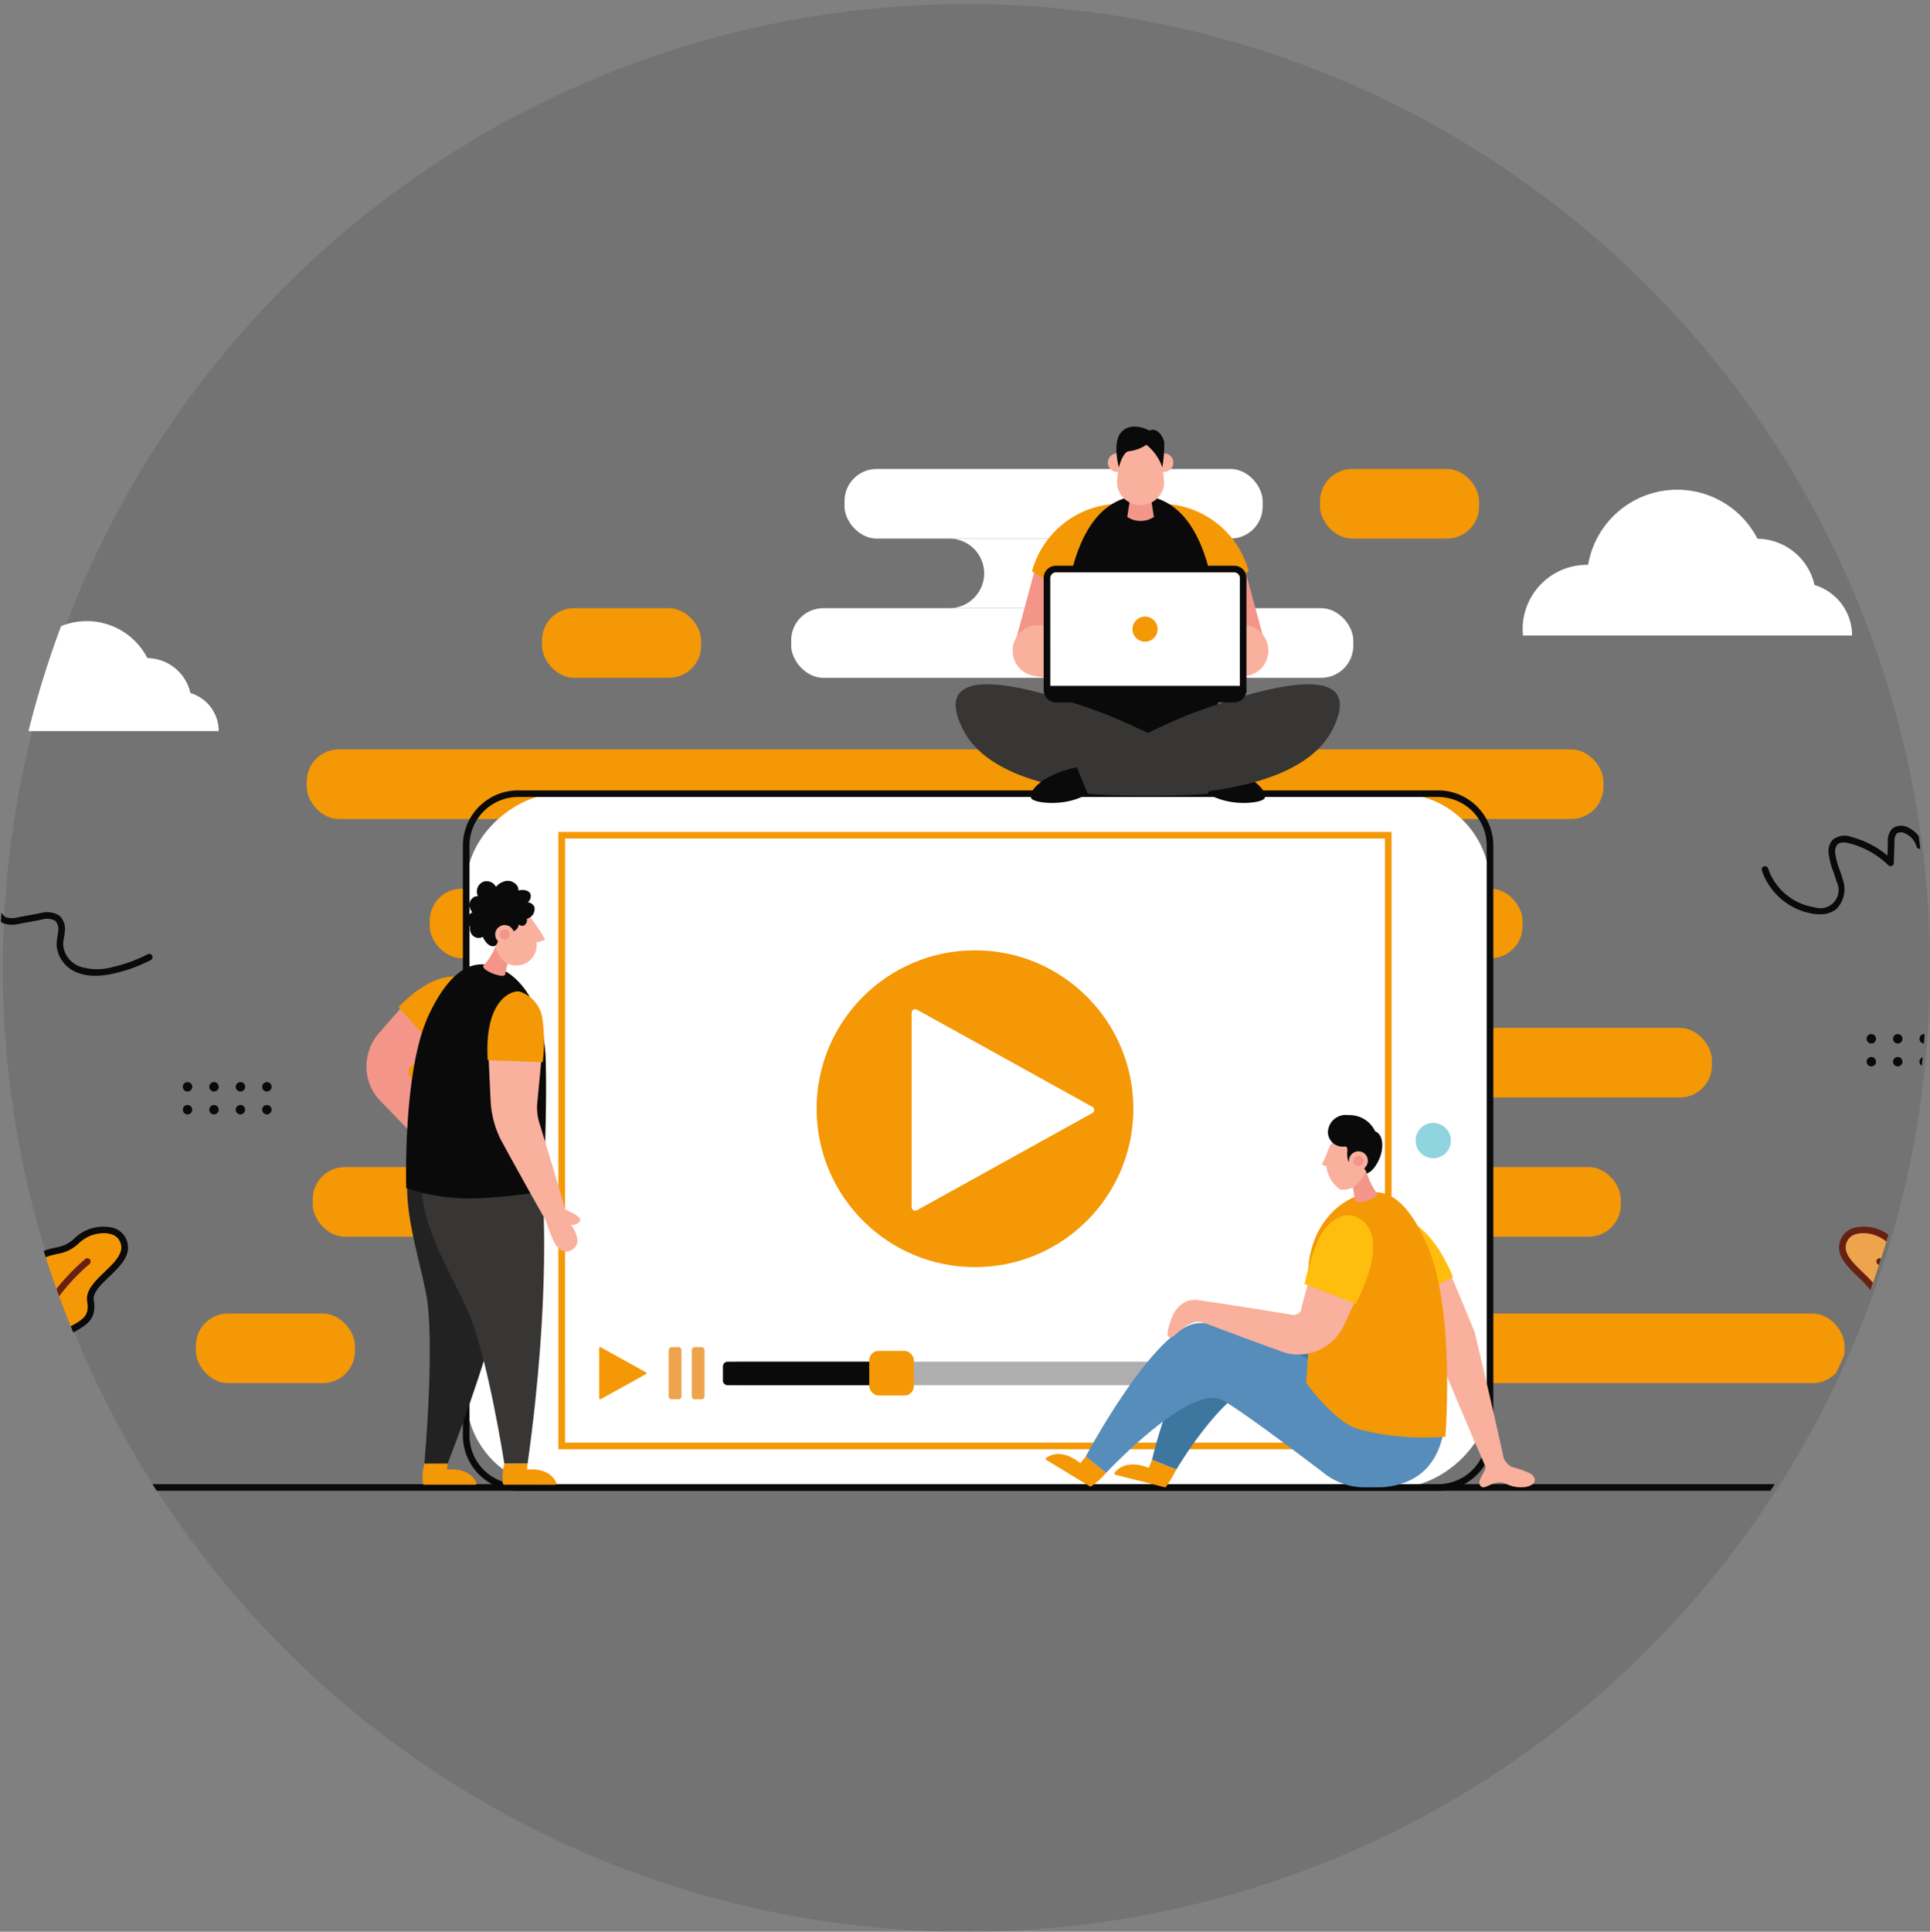 <svg xmlns="http://www.w3.org/2000/svg" xmlns:xlink="http://www.w3.org/1999/xlink" width="239.061" height="239.222" viewBox="0 0 239.061 239.222"><rect x="0" y="0" width="239.061" height="239.222" fill="#808080" stroke="none"/><defs><clipPath id="a"><circle cx="119.359" cy="119.359" r="119.359" transform="translate(724.808 3165.602)" fill="none"/></clipPath></defs><g transform="translate(-724.808 -3165.602)"><circle cx="119.359" cy="119.359" r="119.359" transform="translate(725.151 3166.106)" fill="#030504" opacity="0.1"/><g clip-path="url(#a)"><rect width="69.624" height="8.62" rx="3.97" transform="translate(822.811 3240.919)" fill="#fff"/><rect width="19.701" height="8.62" rx="3.97" transform="translate(791.947 3240.919)" fill="#f49806"/><rect width="19.701" height="8.62" rx="3.97" transform="translate(888.315 3223.678)" fill="#f49806"/><rect width="19.701" height="8.62" rx="3.97" transform="translate(749.07 3328.265)" fill="#f49806"/><rect width="51.605" height="8.62" rx="3.97" transform="translate(901.684 3328.265)" fill="#f49806"/><rect width="51.792" height="8.62" rx="3.97" transform="translate(829.417 3223.678)" fill="#fff"/><path d="M868.149,3236.608h0a4.323,4.323,0,0,1,4.31-4.31H842.405a4.323,4.323,0,0,1,4.31,4.31h0a4.323,4.323,0,0,1-4.31,4.311h30.054A4.323,4.323,0,0,1,868.149,3236.608Z" fill="#fff"/><rect width="160.616" height="8.62" rx="3.97" transform="translate(762.801 3258.407)" fill="#f49806"/><rect width="135.364" height="8.62" rx="3.97" transform="translate(778.039 3275.648)" fill="#f49806"/><path d="M888.709,3275.648a4.322,4.322,0,0,1-4.31-4.31h0a4.323,4.323,0,0,1,4.31-4.31H795.46a4.31,4.31,0,1,1,0,8.62h93.249Z" fill="#f49806"/><rect width="162.031" height="8.62" rx="3.97" transform="translate(925.572 3318.751) rotate(180)" fill="#f49806"/><rect width="164.775" height="8.62" rx="3.97" transform="translate(936.852 3301.51) rotate(-180)" fill="#f49806"/><path d="M785.282,3301.51a4.323,4.323,0,0,1,4.31,4.31h0a4.323,4.323,0,0,1-4.31,4.31h95.463a4.31,4.31,0,1,1,0-8.62H785.282Z" fill="#f49806"/><path d="M855.478,3288.579h0a4.323,4.323,0,0,1,4.31-4.31H817.916a4.322,4.322,0,0,1,4.31,4.31h0a4.322,4.322,0,0,1-4.31,4.31h41.872A4.323,4.323,0,0,1,855.478,3288.579Z" fill="#f49806"/><rect width="277.961" height="0.818" transform="translate(704.647 3349.396)" fill="#090a09"/><path d="M736.61,3286.442a6.029,6.029,0,0,1-1.99-.313,3.99,3.99,0,0,1-2.8-3.433,5.9,5.9,0,0,1,.111-1.134c.037-.226.072-.439.09-.652a1.6,1.6,0,0,0-.357-1.273,2.141,2.141,0,0,0-1.719-.143L727.2,3280a3.26,3.26,0,0,1-2.077-.1,2.625,2.625,0,0,1-1.165-2.651,9.244,9.244,0,0,1,.242-1.264,7.6,7.6,0,0,0,.233-1.269,1.267,1.267,0,0,0-.4-1.158,1.71,1.71,0,0,0-1.334.127l-3.565,1.3a.409.409,0,0,1-.28-.768l3.566-1.3a2.4,2.4,0,0,1,2.032-.061,1.965,1.965,0,0,1,.794,1.915,8.389,8.389,0,0,1-.254,1.405,8.561,8.561,0,0,0-.224,1.153,1.845,1.845,0,0,0,.721,1.841,2.533,2.533,0,0,0,1.56.024l2.748-.507a2.85,2.85,0,0,1,2.4.33,2.261,2.261,0,0,1,.635,1.957c-.02.246-.059.486-.1.718a5.094,5.094,0,0,0-.1.977,3.162,3.162,0,0,0,2.25,2.684,7.1,7.1,0,0,0,3.94-.015,18,18,0,0,0,4.3-1.577.409.409,0,0,1,.377.725,18.854,18.854,0,0,1-4.5,1.65A10.874,10.874,0,0,1,736.61,3286.442Z" fill="#090a09"/><path d="M731.418,3349.805H721.371l-1.665-9.2h13.377Z" fill="#fff"/><path d="M724.744,3336.861s-5.58,2.1-5.552-1.586,1.748-4.607-.75-5.995-4.052-1.887-3.608-4.579-5.384-4.968-4.8-7.966,5.107-2.414,6.911-.388,6.133.444,6.938,5.051,1.055,4,3.941,6.245S729.685,3335.588,724.744,3336.861Z" fill="#fff"/><path d="M731.418,3350.214H721.371a.409.409,0,0,1-.4-.336l-1.665-9.2a.408.408,0,0,1,.4-.481h13.377a.406.406,0,0,1,.314.146.41.41,0,0,1,.089.335l-1.666,9.2A.408.408,0,0,1,731.418,3350.214Zm-9.705-.817h9.364l1.517-8.385H720.2Z" fill="#672012"/><path d="M725.49,3341.012h-.018a.409.409,0,0,1-.391-.426,25.169,25.169,0,0,0-1.066-7.194,28.691,28.691,0,0,0-8.99-13.931.409.409,0,1,1,.53-.622,29.494,29.494,0,0,1,9.255,14.36,25.449,25.449,0,0,1,1.088,7.422A.409.409,0,0,1,725.49,3341.012Z" fill="#672012"/><path d="M721.691,3337.864a3.425,3.425,0,0,1-1.961-.5,2.357,2.357,0,0,1-.947-2.088,13.308,13.308,0,0,1,.407-3.08c.315-1.384.41-1.8-.946-2.555-.258-.143-.505-.276-.742-.4-2.041-1.1-3.516-1.9-3.071-4.6.18-1.09-.977-2.2-2.2-3.381-1.446-1.391-2.941-2.829-2.6-4.6a2.824,2.824,0,0,1,2.138-2.259,5.95,5.95,0,0,1,5.479,1.677,4.854,4.854,0,0,0,2.566,1.148c1.837.45,3.921.961,4.47,4.1.644,3.686.861,3.844,2.554,5.071.354.256.755.547,1.235.921a4.981,4.981,0,0,1,1.63,5.027,6.409,6.409,0,0,1-4.837,4.9A10.294,10.294,0,0,1,721.691,3337.864Zm-8.754-22.8a3.61,3.61,0,0,0-.951.119,2,2,0,0,0-1.552,1.627c-.258,1.33,1.074,2.612,2.362,3.851,1.323,1.273,2.691,2.589,2.442,4.1-.351,2.125.59,2.633,2.653,3.747.239.129.489.264.75.409,1.893,1.051,1.664,2.058,1.346,3.45a12.653,12.653,0,0,0-.387,2.905,1.571,1.571,0,0,0,.6,1.412c1.106.771,3.552.109,4.4-.212l.043-.013a5.612,5.612,0,0,0,4.262-4.284,4.176,4.176,0,0,0-1.332-4.216c-.469-.365-.864-.652-1.213-.9-1.868-1.355-2.2-1.691-2.88-5.593-.457-2.617-2.109-3.022-3.859-3.451a5.507,5.507,0,0,1-2.982-1.4A5.261,5.261,0,0,0,712.937,3315.067Z" fill="#672012"/><path d="M727.348,3337.329s4.882,1.842,4.858-1.388-1.53-4.031.656-5.245,3.545-1.651,3.156-4.007,4.711-4.347,4.2-6.969-4.468-2.113-6.046-.34-5.367.388-6.071,4.419-.923,3.5-3.448,5.464S723.025,3336.215,727.348,3337.329Z" fill="#f49806"/><path d="M726.7,3341.012a.409.409,0,0,1-.408-.391,22.3,22.3,0,0,1,.953-6.51,25.863,25.863,0,0,1,8.114-12.589.409.409,0,1,1,.531.622,25.044,25.044,0,0,0-7.849,12.16,21.965,21.965,0,0,0-.932,6.282.409.409,0,0,1-.391.426Z" fill="#672012"/><path d="M730.019,3338.257a9.066,9.066,0,0,1-2.794-.538,5.657,5.657,0,0,1-4.267-4.329,4.409,4.409,0,0,1,1.445-4.449c.42-.328.772-.583,1.082-.807,1.466-1.063,1.654-1.2,2.214-4.405.487-2.783,2.407-3.254,3.95-3.632a4.22,4.22,0,0,0,2.219-.989,5.186,5.186,0,0,1,4.845-1.483,2.523,2.523,0,0,1,1.908,2.017c.305,1.573-1.013,2.841-2.288,4.068-1.062,1.021-2.064,1.986-1.911,2.913.4,2.4-.909,3.1-2.714,4.077-.206.111-.423.228-.648.353-1.153.641-1.079.967-.8,2.179a11.729,11.729,0,0,1,.358,2.706,2.11,2.11,0,0,1-.851,1.87A3.05,3.05,0,0,1,730.019,3338.257Zm7.657-19.946a4.548,4.548,0,0,0-3.2,1.341,4.86,4.86,0,0,1-2.635,1.239c-1.514.371-2.944.721-3.338,2.979-.6,3.434-.891,3.73-2.54,4.925-.305.221-.65.472-1.06.791a3.6,3.6,0,0,0-1.147,3.638,4.861,4.861,0,0,0,3.692,3.709l.042.013c.737.278,2.858.852,3.8.191a1.327,1.327,0,0,0,.5-1.193,11.013,11.013,0,0,0-.337-2.53c-.283-1.241-.487-2.137,1.2-3.075.228-.127.448-.246.657-.359,1.782-.962,2.6-1.4,2.295-3.224-.223-1.351.984-2.513,2.151-3.635,1.118-1.075,2.273-2.187,2.052-3.323a1.7,1.7,0,0,0-1.321-1.384A3.112,3.112,0,0,0,737.676,3318.311Z" fill="#090a09"/><path d="M961.851,3349.805H971.9l1.665-9.2H960.185Z" fill="#fff"/><path d="M968.525,3336.861s5.58,2.1,5.552-1.586-1.748-4.607.749-5.995,4.052-1.887,3.608-4.579,5.385-4.968,4.8-7.966-5.107-2.414-6.911-.388-6.133.444-6.938,5.051-1.055,4-3.941,6.245S963.584,3335.588,968.525,3336.861Z" fill="#fff"/><path d="M971.9,3350.214H961.851a.41.41,0,0,1-.4-.336l-1.665-9.2a.41.41,0,0,1,.089-.335.406.406,0,0,1,.313-.146h13.378a.406.406,0,0,1,.313.146.41.41,0,0,1,.089.335l-1.665,9.2A.41.41,0,0,1,971.9,3350.214Zm-9.7-.817h9.364l1.517-8.385h-12.4Z" fill="#672012"/><path d="M967.779,3341.012a.409.409,0,0,1-.408-.391,25.425,25.425,0,0,1,1.087-7.422,29.5,29.5,0,0,1,9.256-14.36.409.409,0,1,1,.53.622,28.681,28.681,0,0,0-9,13.963,24.994,24.994,0,0,0-1.056,7.161.409.409,0,0,1-.391.427Z" fill="#672012"/><path d="M971.578,3337.864a10.3,10.3,0,0,1-3.176-.613,6.412,6.412,0,0,1-4.838-4.9,4.984,4.984,0,0,1,1.631-5.027c.48-.374.881-.665,1.235-.921,1.693-1.227,1.91-1.385,2.554-5.071.549-3.144,2.632-3.655,4.47-4.1a4.858,4.858,0,0,0,2.566-1.148,5.952,5.952,0,0,1,5.479-1.677,2.825,2.825,0,0,1,2.138,2.259c.344,1.767-1.152,3.205-2.6,4.6-1.225,1.179-2.382,2.291-2.2,3.381.445,2.7-1.03,3.5-3.071,4.6-.237.128-.484.261-.742.4-1.357.754-1.261,1.171-.946,2.555a13.307,13.307,0,0,1,.407,3.08,2.356,2.356,0,0,1-.947,2.088A3.425,3.425,0,0,1,971.578,3337.864Zm8.754-22.8a5.261,5.261,0,0,0-3.7,1.552,5.5,5.5,0,0,1-2.981,1.4c-1.75.429-3.4.834-3.859,3.451-.682,3.9-1.012,4.238-2.88,5.593-.349.252-.744.539-1.213.9a4.174,4.174,0,0,0-1.332,4.216,5.612,5.612,0,0,0,4.262,4.284l.042.013c.851.32,3.3.982,4.4.211a1.57,1.57,0,0,0,.6-1.411,12.545,12.545,0,0,0-.387-2.905c-.317-1.392-.546-2.4,1.347-3.45.261-.145.511-.28.75-.409,2.062-1.114,3-1.622,2.653-3.747-.25-1.514,1.119-2.83,2.442-4.1,1.288-1.239,2.62-2.521,2.362-3.851a2,2,0,0,0-1.553-1.627A3.6,3.6,0,0,0,980.332,3315.067Z" fill="#672012"/><path d="M965.921,3337.329s-4.882,1.842-4.858-1.388,1.53-4.031-.656-5.245-3.545-1.651-3.157-4.007-4.71-4.347-4.2-6.969,4.468-2.113,6.046-.34,5.367.388,6.071,4.419.923,3.5,3.448,5.464S970.244,3336.215,965.921,3337.329Z" fill="#eea44c"/><path d="M966.574,3341.012h-.019a.409.409,0,0,1-.39-.427,22.006,22.006,0,0,0-.932-6.281,25.043,25.043,0,0,0-7.849-12.16.409.409,0,1,1,.53-.622,25.855,25.855,0,0,1,8.114,12.589,22.285,22.285,0,0,1,.954,6.51A.409.409,0,0,1,966.574,3341.012Z" fill="#672012"/><path d="M963.25,3338.257a3.05,3.05,0,0,1-1.745-.449,2.11,2.11,0,0,1-.851-1.87,11.675,11.675,0,0,1,.358-2.706c.276-1.212.35-1.538-.8-2.179-.226-.125-.442-.242-.649-.353-1.8-.975-3.109-1.679-2.713-4.077.153-.927-.85-1.892-1.911-2.913-1.275-1.227-2.594-2.495-2.288-4.068a2.522,2.522,0,0,1,1.908-2.017,5.186,5.186,0,0,1,4.845,1.483,4.22,4.22,0,0,0,2.219.989c1.543.378,3.463.849,3.95,3.632.559,3.205.748,3.342,2.214,4.405.31.224.661.479,1.082.807a4.409,4.409,0,0,1,1.445,4.449,5.656,5.656,0,0,1-4.268,4.329A9.058,9.058,0,0,1,963.25,3338.257Zm-7.657-19.946a3.107,3.107,0,0,0-.821.1,1.7,1.7,0,0,0-1.321,1.384c-.221,1.136.934,2.248,2.052,3.323,1.167,1.122,2.374,2.284,2.151,3.635-.3,1.823.513,2.262,2.295,3.224.209.113.429.232.657.359,1.69.938,1.486,1.834,1.2,3.075a10.955,10.955,0,0,0-.337,2.53,1.327,1.327,0,0,0,.5,1.193c.951.662,3.069.087,3.8-.191l.043-.013a4.864,4.864,0,0,0,3.692-3.709,3.6,3.6,0,0,0-1.147-3.638c-.41-.319-.755-.57-1.06-.791-1.649-1.195-1.94-1.491-2.54-4.925-.394-2.258-1.824-2.608-3.338-2.979a4.86,4.86,0,0,1-2.635-1.239A4.548,4.548,0,0,0,955.593,3318.311Z" fill="#672012"/><path d="M957.184,3294.242a.585.585,0,1,1-.584-.584A.584.584,0,0,1,957.184,3294.242Z" fill="#090a09"/><path d="M960.46,3294.242a.585.585,0,1,1-.585-.584A.584.584,0,0,1,960.46,3294.242Z" fill="#090a09"/><path d="M963.736,3294.242a.585.585,0,1,1-.585-.584A.584.584,0,0,1,963.736,3294.242Z" fill="#090a09"/><path d="M967.011,3294.242a.585.585,0,1,1-.584-.584A.583.583,0,0,1,967.011,3294.242Z" fill="#090a09"/><circle cx="0.584" cy="0.584" r="0.584" transform="translate(956.015 3296.492)" fill="#090a09"/><circle cx="0.584" cy="0.584" r="0.584" transform="translate(959.291 3296.492)" fill="#090a09"/><path d="M963.736,3297.077a.585.585,0,1,1-.585-.585A.584.584,0,0,1,963.736,3297.077Z" fill="#090a09"/><path d="M967.011,3297.077a.585.585,0,1,1-.584-.585A.583.583,0,0,1,967.011,3297.077Z" fill="#090a09"/><path d="M748.622,3300.187a.585.585,0,1,1-.585-.584A.585.585,0,0,1,748.622,3300.187Z" fill="#090a09"/><path d="M751.9,3300.187a.584.584,0,1,1-.584-.584A.584.584,0,0,1,751.9,3300.187Z" fill="#090a09"/><path d="M755.173,3300.187a.584.584,0,1,1-.584-.584A.584.584,0,0,1,755.173,3300.187Z" fill="#090a09"/><path d="M758.449,3300.187a.584.584,0,1,1-.584-.584A.585.585,0,0,1,758.449,3300.187Z" fill="#090a09"/><circle cx="0.584" cy="0.584" r="0.584" transform="translate(747.453 3302.438)" fill="#090a09"/><circle cx="0.584" cy="0.584" r="0.584" transform="translate(750.729 3302.438)" fill="#090a09"/><circle cx="0.584" cy="0.584" r="0.584" transform="translate(754.004 3302.438)" fill="#090a09"/><circle cx="0.584" cy="0.584" r="0.584" transform="translate(757.28 3302.438)" fill="#090a09"/><path d="M950.216,3278.823a5.545,5.545,0,0,1-.772-.057,8.046,8.046,0,0,1-6.394-5.341.409.409,0,1,1,.776-.256,7.214,7.214,0,0,0,5.732,4.788,2.262,2.262,0,0,0,2.718-3.22c-.1-.405-.241-.8-.388-1.215a9.126,9.126,0,0,1-.566-2.161,2.129,2.129,0,0,1,.482-1.75,2.324,2.324,0,0,1,2.367-.348,11.547,11.547,0,0,1,4.43,2.288l.049-1.694a2.159,2.159,0,0,1,.564-1.658,1.809,1.809,0,0,1,1.887-.147,3.365,3.365,0,0,1,1.881,2.128.409.409,0,1,1-.785.228,2.577,2.577,0,0,0-1.419-1.6,1.042,1.042,0,0,0-1.026.011,1.517,1.517,0,0,0-.285,1.067l-.074,2.578a.409.409,0,0,1-.694.28,10.723,10.723,0,0,0-4.737-2.685c-.761-.2-1.291-.158-1.574.13a1.419,1.419,0,0,0-.252,1.1,8.351,8.351,0,0,0,.523,1.967c.146.416.3.845.41,1.286a3.519,3.519,0,0,1-.779,3.621A3.115,3.115,0,0,1,950.216,3278.823Z" fill="#090a09"/><path d="M721.161,3256.141H751.9a4.93,4.93,0,0,0-3.507-4.72,5.534,5.534,0,0,0-5.33-4.32,8.435,8.435,0,0,0-15.818,2.438c-.039,0-.079,0-.119,0a6,6,0,0,0-6,6c0,.205.011.408.031.608Z" fill="#fff"/><path d="M913.459,3244.307h40.76a6.539,6.539,0,0,0-4.652-6.26,7.338,7.338,0,0,0-7.067-5.729,11.187,11.187,0,0,0-20.977,3.233c-.052,0-.1,0-.157,0a7.962,7.962,0,0,0-7.914,8.76Z" fill="#fff"/><rect width="85.915" height="126.815" rx="11.336" transform="translate(782.554 3349.805) rotate(-90)" fill="#fff"/><path d="M902.938,3350.214H788.985a6.848,6.848,0,0,1-6.84-6.839v-73.054a6.849,6.849,0,0,1,6.84-6.84H902.938a6.848,6.848,0,0,1,6.84,6.84v73.054A6.847,6.847,0,0,1,902.938,3350.214ZM788.985,3264.3a6.028,6.028,0,0,0-6.022,6.022v73.054a6.029,6.029,0,0,0,6.022,6.022H902.938a6.029,6.029,0,0,0,6.022-6.022v-73.054a6.028,6.028,0,0,0-6.022-6.022Z" fill="#090a09"/><rect width="75.626" height="102.378" transform="translate(794.387 3344.661) rotate(-90)" fill="#fff"/><path d="M897.174,3345.069h-103.2v-76.443h103.2Zm-102.378-.817h101.56v-74.808H794.8Z" fill="#f49806"/><circle cx="2.186" cy="2.186" r="2.186" transform="translate(900.153 3304.661)" fill="#90d4e0"/><circle cx="3.794" cy="3.794" r="3.794" transform="translate(784.612 3303.053)" fill="#aad3a2"/><circle cx="19.615" cy="19.615" r="19.615" transform="translate(825.96 3283.287)" fill="#f49806"/><path d="M860.108,3303.442l-21.719,12.029a.444.444,0,0,1-.659-.388v-24.058a.444.444,0,0,1,.659-.389l21.719,12.029A.443.443,0,0,1,860.108,3303.442Z" fill="#fff"/><path d="M804.835,3335.756l-5.631,3.118a.114.114,0,0,1-.17-.1v-6.237a.114.114,0,0,1,.17-.1l5.631,3.118A.115.115,0,0,1,804.835,3335.756Z" fill="#f49806"/><rect width="74.709" height="2.912" rx="1.341" transform="translate(815.055 3334.23)" fill="#aeaeae"/><path d="M834.657,3334.23H814.938a.585.585,0,0,0-.584.584v1.744a.584.584,0,0,0,.584.584h19.719Z" fill="#090a09"/><rect width="5.528" height="5.528" rx="1.168" transform="translate(832.477 3332.891)" fill="#f49806"/><rect width="1.577" height="6.467" rx="0.35" transform="translate(807.639 3332.422)" fill="#eea44c"/><rect width="1.577" height="6.467" rx="0.35" transform="translate(810.5 3332.422)" fill="#eea44c"/><path d="M867.5,3346.38s3.267-14.378,9.086-17.632c5.05-2.823,25.089,9.76,25.089,9.76l-5.568,9.217s-10.515-9.523-14.328-10.589c-4.372-1.222-11.267,10.448-11.267,10.448Z" fill="#3d77a0"/><path d="M854.407,3346.391a.152.152,0,0,1-.011-.251c.448-.331,1.777-1.03,3.786.333,2.506,1.7,2.257,2.473,2.257,2.473l-.415.682a.151.151,0,0,1-.207.051Z" fill="#f49806"/><path d="M857.728,3347.938l1.569-1.977,2.525,2.036a9.752,9.752,0,0,1-1.8,1.631Z" fill="#f49806"/><path d="M862.95,3348.227a.151.151,0,0,1-.085-.236c.331-.448,1.4-1.507,3.716-.794,2.9.889,2.885,1.7,2.885,1.7l-.2.773a.152.152,0,0,1-.184.11Z" fill="#f49806"/><path d="M866.578,3348.73l.919-2.35,3.012,1.2a15.71,15.71,0,0,1-1.239,2.087Z" fill="#f49806"/><path d="M872.2,3329.687c3.533-1.4,13.461,3.411,19.861,6.878l.024-.21h11.339s3.014,12.516-7.279,13.421c-.078.006-.468.009-.546.009h-2.054a8.089,8.089,0,0,1-4.713-1.732c-3.407-2.6-10.056-7.61-12.566-9.044-3.941-2.252-14.448,8.988-14.448,8.988l-2.525-2.036S866.823,3331.814,872.2,3329.687Z" fill="#568dbb"/><path d="M903.732,3321.658l.906,2.113c.3.7.595,1.414.893,2.121l.887,2.123.875,2.13.169.4c.32,1.332.641,2.664.95,4l.937,4,.916,4.011q.453,2.007.893,4.018l-2.308.749q-.828-1.886-1.636-3.778l-1.613-3.785-1.592-3.791c-.534-1.263-1.056-2.53-1.579-3.8l.169.4-1.239-1.941-1.228-1.946c-.407-.65-.82-1.3-1.222-1.95l-1.208-1.956Z" fill="#f9b09d"/><path d="M897.277,3316.422c.959-.439,4.67.476,7.507,7.312l-6.01,3.211s-2.943-3.934-3.454-6.085C894.858,3318.917,895.237,3317.357,897.277,3316.422Z" fill="#ffbe0e"/><path d="M910.912,3345.933s.518,1.162,1.265,1.358,2.3.67,2.579,1.113c.817,1.3-1.68,1.8-3.29.994s-2.678.877-3.255.238.594-1.654.621-2.394S910.912,3345.933,910.912,3345.933Z" fill="#f9b09d"/><path d="M894.372,3313.321c1.207-.181,4.247-.592,7.324,6.747,3.367,8.034,2.143,23.451,2.143,23.451a32.382,32.382,0,0,1-10.772-.935c-3.032-.881-6.483-5.761-6.483-5.761a88.541,88.541,0,0,0,.239-12.5C886.584,3317.527,890.781,3313.858,894.372,3313.321Z" fill="#f49806"/><path d="M894.031,3310.551a8.685,8.685,0,0,0,1.237,2.707c.019.019.039.037.058.054.674.577-2.682,1.632-2.711.927s-.544-3.088-.544-3.088Z" fill="#f39689"/><path d="M890.584,3306.159s-1.9,1.759-1.5,3.777a4.138,4.138,0,0,0,1.692,2.951,2.464,2.464,0,0,0,2.268-.769c1.726-1.708,1.639-4.857,1.639-4.857S891.891,3304.464,890.584,3306.159Z" fill="#f9b09d"/><path d="M890.035,3307.02a17.911,17.911,0,0,0-1.483,2.8,3.153,3.153,0,0,0,.783.235Z" fill="#f9b09d"/><path d="M895.708,3308.986c.472-1.136.506-2.88-.563-3.28a3.5,3.5,0,0,0-3.316-2.011,2.205,2.205,0,0,0-2.538,2.175,1.834,1.834,0,0,0,2.1,1.709c.42-.027.3.668.3.668a2.91,2.91,0,0,0,.068.92c.107.62.322.19.476-.042a1.628,1.628,0,0,1,.378-.31,1.45,1.45,0,0,1-.159.662s1.468.447,1.632,1.434C894.091,3310.911,894.95,3310.809,895.708,3308.986Z" fill="#090a09"/><circle cx="1.176" cy="1.176" r="1.176" transform="translate(891.891 3308.174)" fill="#f9b09d"/><path d="M893.688,3309.4a.623.623,0,1,1-.573-.668A.624.624,0,0,1,893.688,3309.4Z" fill="#f39689"/><path d="M887.736,3321.258c-.27.941-.528,1.886-.791,2.83l-.769,2.838-.1.354-.047.178-.012.045,0,.011v.029a.845.845,0,0,1-.017.173.834.834,0,0,1-.163.339,1,1,0,0,1-.337.27,1.123,1.123,0,0,1-.465.116.154.154,0,0,1-.039,0l-.091-.014-.181-.03-.363-.059-.726-.118-1.453-.235c-.968-.157-1.936-.316-2.907-.465l-2.909-.452c-.972-.144-1.942-.294-2.916-.432l-.613,2.346c.916.356,1.836.7,2.754,1.05l2.758,1.03c.919.345,1.841.681,2.762,1.018l1.382.5.691.253.346.127.172.063.087.031.139.043a5.977,5.977,0,0,0,2.443.206,6.226,6.226,0,0,0,2.369-.8,6.342,6.342,0,0,0,1.9-1.707,6.452,6.452,0,0,0,.664-1.122l.067-.149.03-.066.019-.041.079-.167.155-.333,1.238-2.667c.407-.891.818-1.78,1.218-2.674Z" fill="#f9b09d"/><path d="M893.549,3316.747c1.355,1.077,2.516,3.695-.8,10.311l-6.359-2.45s1.053-4.8,2.347-6.591C889.9,3316.4,891.792,3315.351,893.549,3316.747Z" fill="#ffbe0e"/><path d="M873.451,3326.636s-2.433-.669-3.523,2.229-.137,2.312.174,2.235,2.1-2.354,3.8-1.711S873.451,3326.636,873.451,3326.636Z" fill="#f9b09d"/><path d="M780.953,3293.362c-.752.628-1.512,1.247-2.269,1.87l-2.285,1.853-.286.232-.143.115-.036.029-.009.007h0l0,0-.02.008a.832.832,0,0,0-.151.085.86.86,0,0,0-.245.287,1.022,1.022,0,0,0-.11.418,1.131,1.131,0,0,0,.082.472.228.228,0,0,0,.016.036l.05.077.1.154.2.309.4.616.8,1.234c.536.822,1.073,1.643,1.6,2.471l1.593,2.479c.525.831,1.056,1.658,1.576,2.492l-1.9,1.512c-.7-.694-1.384-1.4-2.076-2.094l-2.061-2.107c-.688-.7-1.369-1.408-2.05-2.114l-1.023-1.06-.511-.53-.255-.264-.128-.133-.064-.066-.1-.11a5.97,5.97,0,0,1-1.178-2.152,6.2,6.2,0,0,1-.231-2.491,6.337,6.337,0,0,1,1.547-3.5l.109-.122.049-.054.03-.034.12-.14.242-.276,1.938-2.214c.651-.733,1.3-1.47,1.954-2.2Z" fill="#f39689"/><path d="M782.922,3287.212c-.724-.767-3.865-1.873-8.753,3.107l4.657,5.149a22.818,22.818,0,0,0,3.837-4.324C783.807,3289.148,783.646,3287.979,782.922,3287.212Z" fill="#f49806"/><path d="M780.394,3307.35s3.067.262,2.658,1.008-.939.65-.939.65,1.785,1.411,1.242,2.547-1.7,1.156-2.672.118a17.1,17.1,0,0,1-1.895-2.658Z" fill="#f9b09d"/><path d="M789.965,3313.614s-1.983,13.26-9.712,33.245h-2.879s1.387-15.442.176-21.263-3.292-11.812-1.785-16.675S789.965,3313.614,789.965,3313.614Z" fill="#222"/><path d="M792,3313.184s1.131,12.455-1.841,33.675h-2.879s-2.132-13.788-4.638-19.179-5.9-10.752-5.537-15.83S792,3313.184,792,3313.184Z" fill="#373634"/><path d="M785.712,3285.193c-1.19-.273-4.466-1.05-7.824,6.17-3.227,6.94-2.758,21.371-2.758,21.371a25.039,25.039,0,0,0,8.612,1.268,67.682,67.682,0,0,0,8.356-.86s.51-9.9.3-16.391S789.254,3286,785.712,3285.193Z" fill="#090a09"/><path d="M786.284,3282.558a8.729,8.729,0,0,1-1.46,2.5c-.021.018-.042.035-.063.05-.716.524,2.552,1.834,2.634,1.133s.78-3.04.78-3.04Z" fill="#f39689"/><path d="M790.042,3278.338a10.908,10.908,0,0,1,1.21,3.884,2.524,2.524,0,0,1-3.573,2.705c-2.213-1-1.808-5.8-1.808-5.8S788.868,3276.547,790.042,3278.338Z" fill="#f9b09d"/><path d="M790.417,3279.1a21.071,21.071,0,0,1,1.922,2.877,7.968,7.968,0,0,1-1.084.343Z" fill="#f9b09d"/><path d="M791,3277.92a.979.979,0,0,0-.824-.577.968.968,0,0,0,.345-1.01c-.173-.452-.819-.633-1.505-.453a1,1,0,0,0-.061-.445,1.429,1.429,0,0,0-1.9-.6,1.828,1.828,0,0,0-.812.6,1.3,1.3,0,0,0-1.576-.639,1.325,1.325,0,0,0-.683,1.739c.007.018.016.035.024.053a.949.949,0,0,0-.406.058,1.136,1.136,0,0,0-.547,1.5,1.36,1.36,0,0,0,.261.425l-.025.008a1.093,1.093,0,0,0-.431,1.456,1.514,1.514,0,0,0,.179.336,1.2,1.2,0,0,0,.06.654,1.054,1.054,0,0,0,1.32.681.922.922,0,0,0,.186-.1c.351.817.982,1.326,1.448,1.147.434-.166.577-.873.363-1.65a1.9,1.9,0,0,0,.385-.1,1.827,1.827,0,0,0,.615-.388,1.013,1.013,0,0,0,1.06.281.985.985,0,0,0,.59-.814.637.637,0,0,0,.623.14.75.75,0,0,0,.372-.842l.034-.011A1.237,1.237,0,0,0,791,3277.92Z" fill="#090a09"/><circle cx="1.176" cy="1.176" r="1.176" transform="translate(786.143 3280.155)" fill="#f9b09d"/><path d="M786.7,3281.331a.624.624,0,1,0,.623-.623A.623.623,0,0,0,786.7,3281.331Z" fill="#f39689"/><path d="M793.59,3349.461a.15.15,0,0,0,.14-.208c-.211-.516-.984-1.8-3.41-1.683-3.026.151-3.215.942-3.215.942v.8a.15.15,0,0,0,.151.151Z" fill="#f49806"/><path d="M789.947,3349.058l.21-2.2h-2.879a6.337,6.337,0,0,0-.173,2.451Z" fill="#f49806"/><path d="M783.686,3349.461a.15.15,0,0,0,.14-.208c-.211-.516-.984-1.8-3.41-1.683-3.026.151-3.215.942-3.215.942v.8a.15.15,0,0,0,.151.151Z" fill="#f49806"/><path d="M780.043,3349.058l.21-2.2h-2.879a6.337,6.337,0,0,0-.173,2.451Z" fill="#f49806"/><path d="M792.049,3294.728c-.168,1.977-.353,3.954-.544,5.93l-.071.742-.035.37-.016.157-.015.129a6.62,6.62,0,0,0,.116,2.095c.039.175.084.346.136.522l.221.713c.3.949.581,1.905.871,2.857l.863,2.861.846,2.868c.276.958.556,1.915.825,2.876l-2.235.943c-.5-.863-.991-1.731-1.485-2.6l-1.464-2.607-1.447-2.614c-.48-.872-.967-1.742-1.439-2.618l-.356-.656c-.139-.281-.27-.573-.389-.867a12.178,12.178,0,0,1-.845-3.744l-.074-1.573c-.1-1.984-.185-3.967-.257-5.95Z" fill="#f9b09d"/><path d="M794.325,3315.184s2.886,1.071,2.292,1.681-1.078.376-1.078.376,1.344,1.836.517,2.786-1.95.66-2.606-.6a17.1,17.1,0,0,1-1.117-3.067Z" fill="#f9b09d"/><path d="M789.138,3288.385c-1.045-.148-4.371,1.119-3.916,8.506l6.81.243a19.673,19.673,0,0,0-.053-5.471A4.085,4.085,0,0,0,789.138,3288.385Z" fill="#f49806"/><path d="M878.576,3234.515l3.007,11.119-4.8,1.688-4.621-10.551Z" fill="#f39689"/><path d="M859.848,3236.771l-4.621,10.551-4.8-1.688,3.007-11.119Z" fill="#f39689"/><path d="M862.547,3228.035a11.342,11.342,0,0,0-9.906,8.311,12.905,12.905,0,0,0,6.976,2.235Z" fill="#f49806"/><path d="M869.576,3228.035a11.342,11.342,0,0,1,9.906,8.311,12.9,12.9,0,0,1-6.975,2.235Z" fill="#f49806"/><path d="M866.085,3226.952c-12.712.613-9.325,28.9-9.325,28.9,3.437,1.752,9.325,1.752,9.325,1.752s5.888,0,9.325-1.752C875.41,3255.856,878.8,3227.565,866.085,3226.952Z" fill="#090a09"/><path d="M875.819,3260.656l-1.4,3.241s-25.228,2.384-30.367-8.02,14.015-3.163,17.286-1.995S875.819,3260.656,875.819,3260.656Z" fill="#373634"/><path d="M875.787,3260.624a12.981,12.981,0,0,1,4.123,1.56c1.363,1.012,1.754,1.729,1.543,2.258-.239.6-4.239,1.168-7-.545Z" fill="#090a09"/><path d="M858.13,3260.656l1.4,3.241s25.228,2.384,30.367-8.02-14.016-3.163-17.286-1.995S858.13,3260.656,858.13,3260.656Z" fill="#373634"/><path d="M867.2,3226.2h-2.232l-.532,3.413a2.956,2.956,0,0,0,3.3,0Z" fill="#f39689"/><path d="M867.97,3220.128l-3.929.948s-1.184,3.532-.779,4.983a2.949,2.949,0,0,0,5.646,0C869.313,3224.608,867.97,3220.128,867.97,3220.128Z" fill="#f9b09d"/><circle cx="1.15" cy="1.15" r="1.15" transform="translate(862.028 3221.746)" fill="#f9b09d"/><path d="M867.992,3223.465a1.15,1.15,0,1,0,.432-1.569A1.152,1.152,0,0,0,867.992,3223.465Z" fill="#f9b09d"/><path d="M863.4,3223.486s.483-2.044,1.329-2.015a4.715,4.715,0,0,0,2.073-.789,6.047,6.047,0,0,1,1.976,2.8,16.481,16.481,0,0,0,.239-3.066c-.1-.762-.871-1.927-1.835-1.49,0,0-2.015-1.167-3.358.059S863.4,3223.486,863.4,3223.486Z" fill="#090a09"/><path d="M854.311,3243.147c1.005.3,2,.647,2.988,1.011.5.179.988.372,1.482.558s.984.386,1.475.586c.981.4,1.961.808,2.935,1.24s1.946.872,2.907,1.358a1.248,1.248,0,0,1-.552,2.362c-1.077.009-2.144-.024-3.208-.071s-2.123-.113-3.18-.189c-.529-.038-1.055-.085-1.582-.128s-1.052-.1-1.576-.156c-1.048-.112-2.093-.242-3.127-.417a3.166,3.166,0,1,1,1.059-6.243A3.389,3.389,0,0,1,854.311,3243.147Z" fill="#f9b09d"/><path d="M879.281,3249.292c-.945.166-1.9.287-2.861.391-.479.055-.962.1-1.444.143s-.965.082-1.45.115c-.969.067-1.94.128-2.917.164s-1.957.063-2.947.045a1.255,1.255,0,0,1-.58-2.355c.868-.476,1.747-.909,2.63-1.329s1.769-.82,2.659-1.211c.445-.195.892-.381,1.338-.572s.9-.37,1.345-.544c.9-.355,1.8-.692,2.715-.983a3.167,3.167,0,1,1,1.926,6.034A3.458,3.458,0,0,1,879.281,3249.292Z" fill="#f9b09d"/><path d="M858.2,3260.624a12.973,12.973,0,0,0-4.123,1.56c-1.363,1.012-1.754,1.729-1.544,2.258.239.6,4.24,1.168,7-.545Z" fill="#090a09"/><path d="M2.1,0h20.1a2.1,2.1,0,0,1,2.1,2.1V14.872a0,0,0,0,1,0,0H0a0,0,0,0,1,0,0V2.1A2.1,2.1,0,0,1,2.1,0Z" transform="translate(854.493 3236.078)" fill="#fff"/><path d="M879.2,3251.358H854.084v-14.192a1.5,1.5,0,0,1,1.5-1.5H877.7a1.5,1.5,0,0,1,1.5,1.5Zm-24.293-.817h23.475v-13.375a.68.68,0,0,0-.679-.68H855.581a.68.68,0,0,0-.679.68Z" fill="#090a09"/><path d="M0,0H25.074a0,0,0,0,1,0,0V.129a1.506,1.506,0,0,1-1.506,1.506H1.506A1.506,1.506,0,0,1,0,.129V0A0,0,0,0,1,0,0Z" transform="translate(854.111 3250.95)" fill="#090a09"/><circle cx="1.557" cy="1.557" r="1.557" transform="translate(865.082 3241.956)" fill="#f49806"/></g></g></svg>